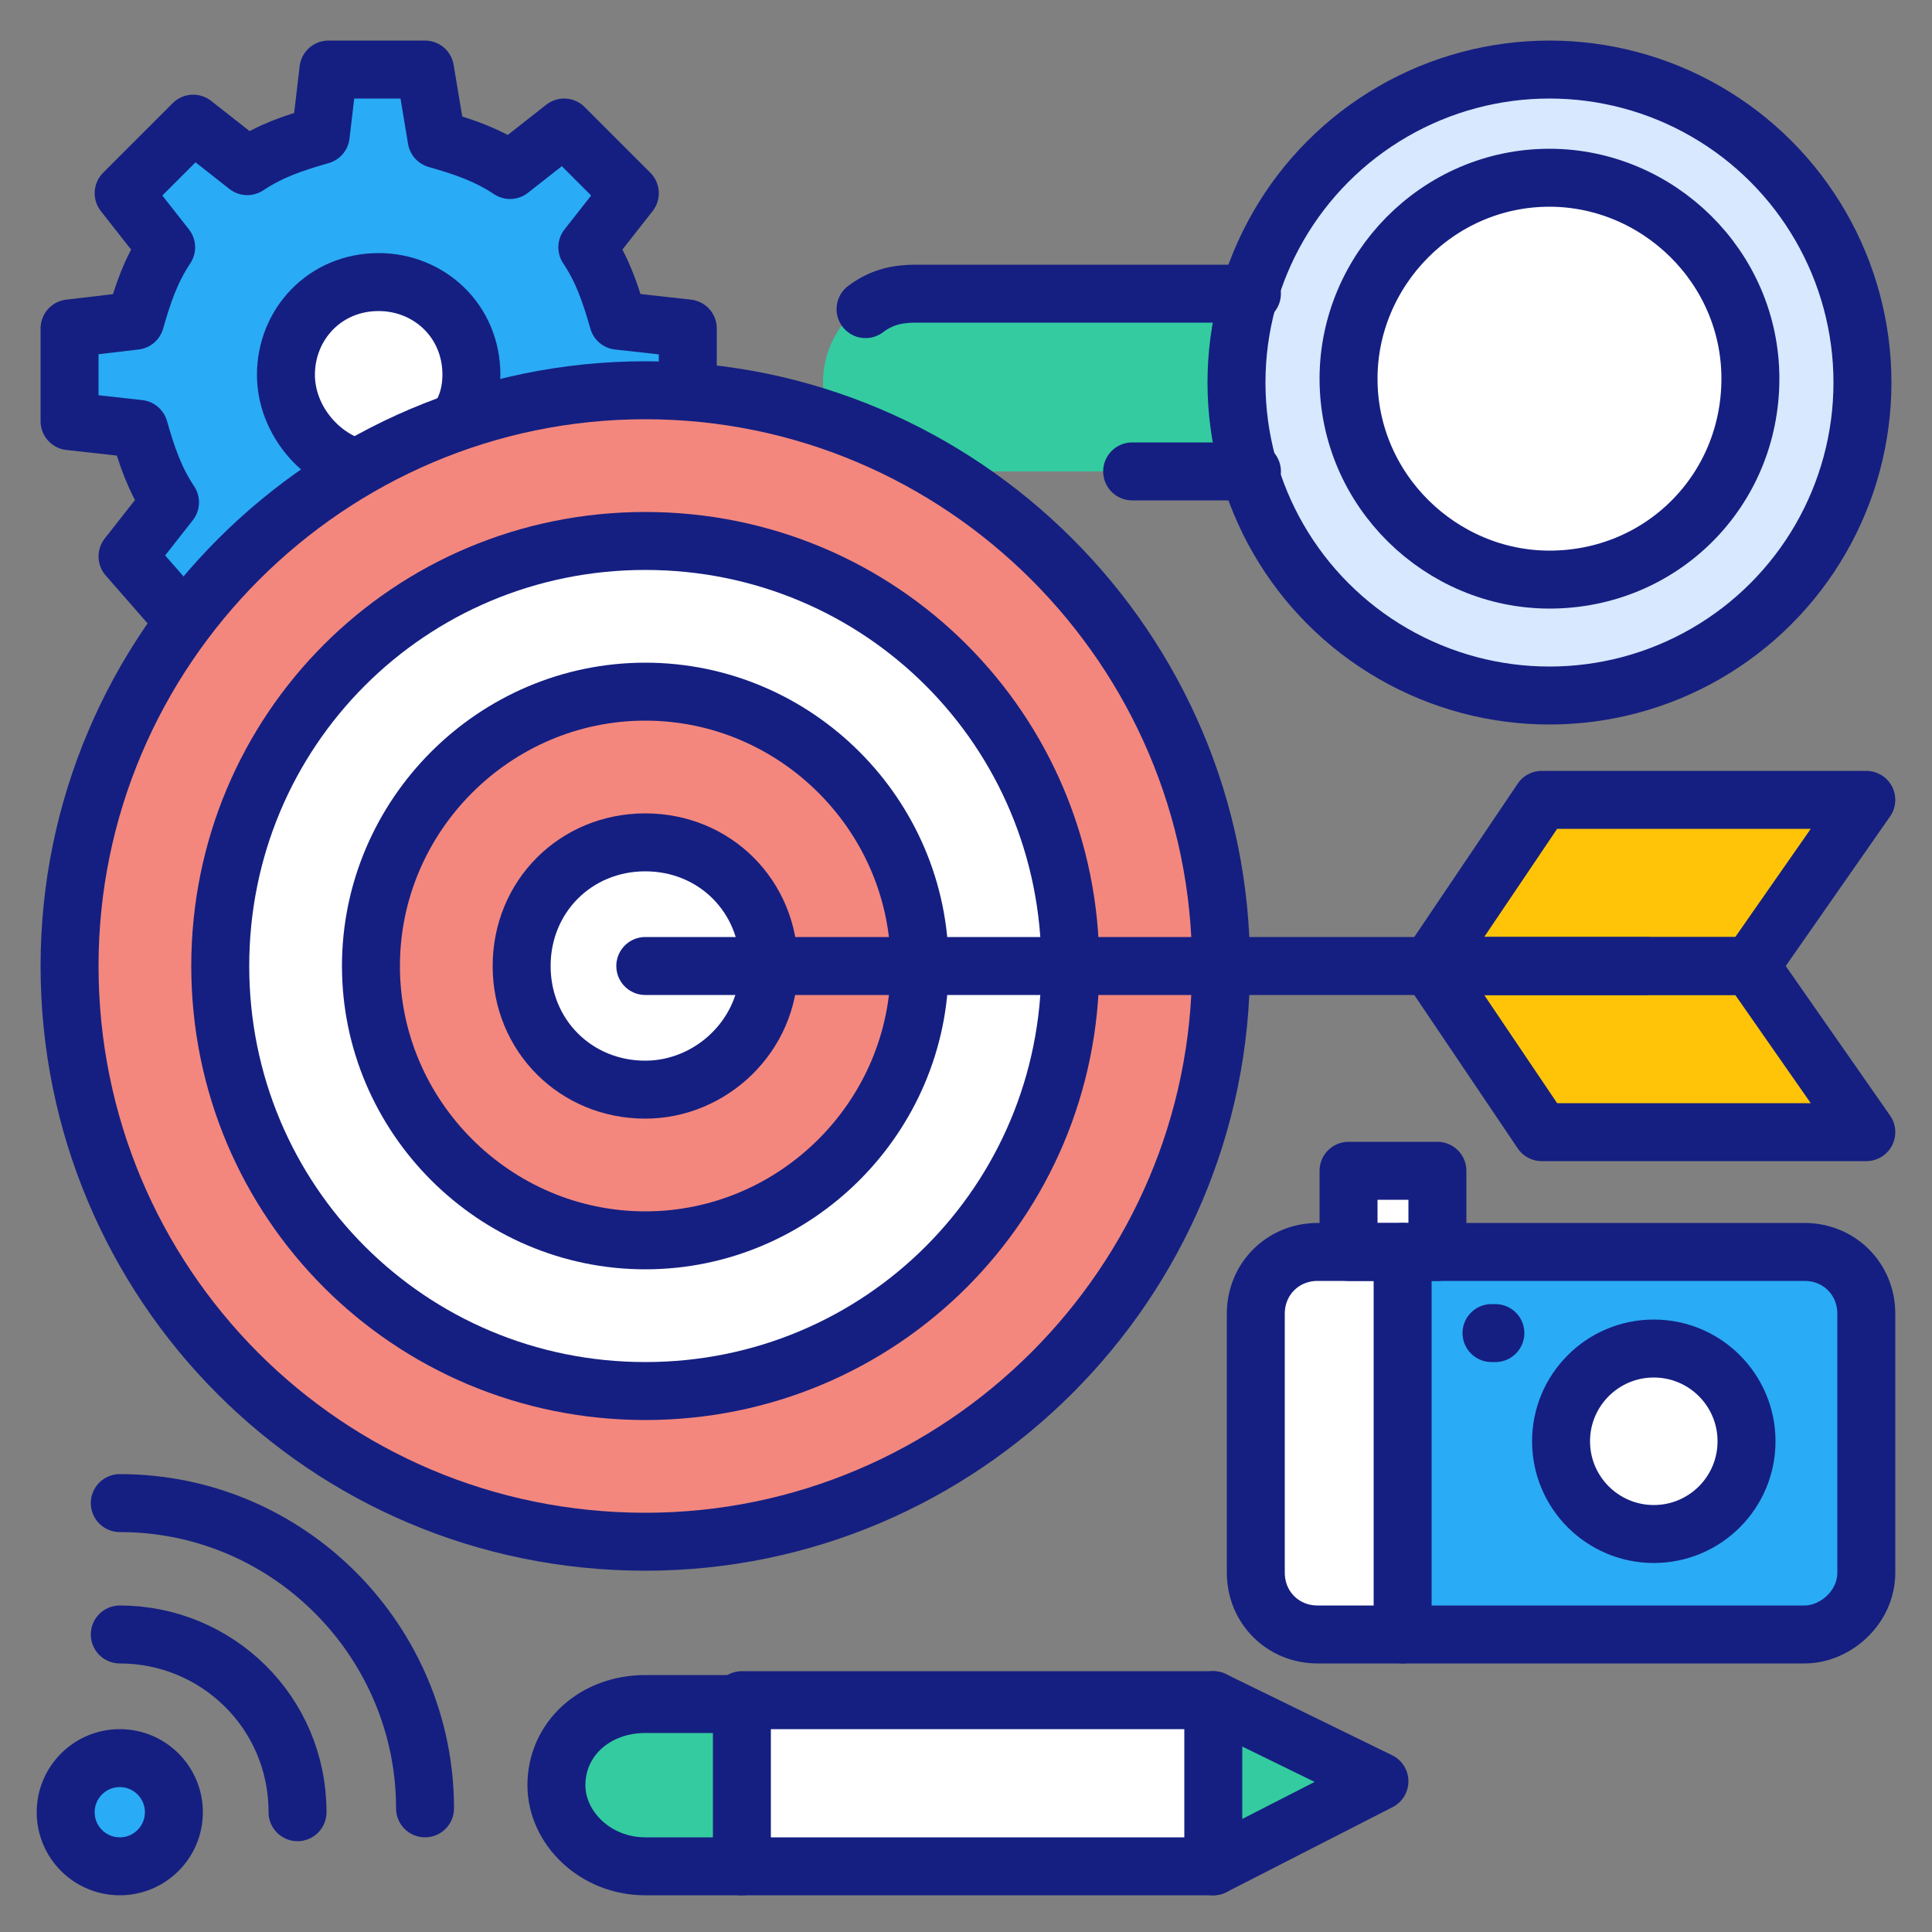<svg xmlns="http://www.w3.org/2000/svg" id="Layer_1" height="512" viewBox="0 0 50 50" width="512"><rect x="0" y="0" width="50" height="50" fill="#808080" stroke="none"/><g><g><circle cx="3.1" cy="46.9" fill="#2aabf5" r="1.4"></circle><g><g><g><path d="m19.2 48.3h-2.5c-1.3 0-2.3-1-2.3-2.1 0-1.2 1-2.1 2.3-2.1h2.5" fill="#34cba0"></path><path d="m31.4 44 4.3 2.1-4.3 2.2" fill="#34cba0"></path><path d="m19.2 44h12.2v4.3h-12.2z" fill="#fff"></path></g></g></g><path d="m34.9 30.3h2.3v2.1h-2.3z" fill="#fff"></path><path d="m46.7 42.3h-12.6c-.9 0-1.6-.7-1.6-1.6v-6.7c0-.9.7-1.6 1.6-1.6h12.6c.9 0 1.6.7 1.6 1.6v6.7c0 .9-.8 1.6-1.6 1.6z" fill="#2aabf5"></path><path d="m36.2 32.4h-2.2c-.9 0-1.6.7-1.6 1.6v6.7c0 .9.7 1.6 1.6 1.6h2.2z" fill="#fff"></path><circle cx="42.8" cy="37.3" fill="#fff" r="2.4"></circle><path d="m34.9 30.3h2.3v2.1h-2.3z" fill="#fff"></path><path d="m39.9 20.7h8.4l-3 4.3h-8.3z" fill="#ffc408"></path><path d="m37 25h8.3l3 4.3h-8.4z" fill="#ffc408"></path><circle cx="40.1" cy="9.9" fill="#d7e8ff" r="8.1"></circle><path d="m40.1 15c-2.8 0-5.2-2.3-5.2-5.2 0-2.8 2.3-5.2 5.2-5.2 2.8 0 5.2 2.3 5.2 5.2s-2.3 5.2-5.2 5.2z" fill="#fff"></path><path d="m21.3 9.9c0 1.3 1 2.3 2.3 2.3h8.8v-4.7h-8.8c-1.3 0-2.3 1.1-2.3 2.4z" fill="#34cba0"></path><g><g><g><path d="m15.8 11.2 1.7-.3v-2.4l-1.7-.3c-.2-.7-.4-1.3-.8-1.9l1.1-1.4-1.7-1.7-1.4 1.1c-.6-.4-1.2-.6-1.9-.8l-.3-1.7h-2.4l-.3 1.7c-.6.2-1.3.4-1.9.8l-1.4-1.1-1.7 1.7 1.1 1.4c-.4.7-.7 1.3-.8 2l-1.8.2v2.4l1.8.2c.2.7.4 1.3.8 1.9l-1.1 1.4 1.7 1.7 1.4-1.1c.6.4 1.2.6 1.9.8l.2 1.8h2.4l.3-1.7c.7-.1 1.3-.4 1.9-.8l1.4 1.1 1.7-1.7-1-1.4c.4-.6.6-1.3.8-1.9z" fill="#2aabf5"></path><circle cx="9.6" cy="9.7" fill="#fff" r="2.4"></circle></g></g></g><g><path d="m16.7 39.9c-8.3 0-14.9-6.7-14.9-14.9s6.7-14.9 14.9-14.9 14.9 6.7 14.9 14.9-6.7 14.9-14.9 14.9z" fill="#f3877e"></path><path d="m16.7 36c-6.1 0-11-4.9-11-11s4.9-11 11-11 11 4.9 11 11-4.9 11-11 11z" fill="#fff"></path><path d="m16.7 32.1c-3.9 0-7.1-3.2-7.1-7.1s3.2-7.1 7.1-7.1 7.1 3.2 7.1 7.1-3.2 7.1-7.1 7.1z" fill="#f3877e"></path><path d="m16.7 28.2c-1.8 0-3.2-1.4-3.2-3.2s1.4-3.2 3.2-3.2 3.2 1.4 3.2 3.2-1.5 3.2-3.2 3.2z" fill="#fff"></path></g><g style="fill:none;stroke:#151f81;stroke-linecap:round;stroke-linejoin:round;stroke-miterlimit:10;stroke-width:1.5"><path d="m16.7 39.9c-8.3 0-14.9-6.7-14.9-14.9s6.7-14.9 14.9-14.9 14.9 6.7 14.9 14.9-6.7 14.9-14.9 14.9z"></path><path d="m16.7 36c-6.1 0-11-4.9-11-11s4.9-11 11-11 11 4.9 11 11-4.9 11-11 11z"></path><path d="m16.7 32.1c-3.9 0-7.1-3.2-7.1-7.1s3.2-7.1 7.1-7.1 7.1 3.2 7.1 7.1-3.2 7.1-7.1 7.1z"></path><path d="m16.7 28.2c-1.8 0-3.2-1.4-3.2-3.2s1.4-3.2 3.2-3.2 3.2 1.4 3.2 3.2-1.5 3.2-3.2 3.2z"></path></g><path d="m16.7 25h25.9" style="fill:none;stroke:#151f81;stroke-linecap:round;stroke-linejoin:round;stroke-miterlimit:10;stroke-width:1.5"></path><path d="m39.9 20.7h8.4l-3 4.3h-8.3z" style="fill:none;stroke:#151f81;stroke-linecap:round;stroke-linejoin:round;stroke-miterlimit:10;stroke-width:1.5"></path><path d="m37 25h8.3l3 4.3h-8.4z" style="fill:none;stroke:#151f81;stroke-linecap:round;stroke-linejoin:round;stroke-miterlimit:10;stroke-width:1.5"></path><g><g><g style="fill:none;stroke:#151f81;stroke-linecap:round;stroke-linejoin:round;stroke-miterlimit:10;stroke-width:1.5"><path d="m19.2 48.3h-2.5c-1.3 0-2.3-1-2.3-2.1 0-1.2 1-2.1 2.3-2.1h2.5"></path><path d="m31.4 44 4.3 2.1-4.3 2.2"></path><path d="m19.2 44h12.2v4.3h-12.2z"></path></g></g></g><g style="fill:none;stroke:#151f81;stroke-linecap:round;stroke-linejoin:round;stroke-miterlimit:10;stroke-width:1.5"><path d="m3.1 38.9c4.4 0 7.9 3.6 7.9 7.9"></path><path d="m3.1 42.3c2.5 0 4.6 2 4.6 4.6"></path><circle cx="3.1" cy="46.9" r="1.4"></circle><path d="m46.7 42.3h-12.6c-.9 0-1.6-.7-1.6-1.6v-6.7c0-.9.7-1.6 1.6-1.6h12.6c.9 0 1.6.7 1.6 1.6v6.7c0 .9-.8 1.6-1.6 1.6z"></path><circle cx="42.8" cy="37.3" r="2.4"></circle><path d="m36.3 32.4v9.9"></path><path d="m34.9 30.3h2.3v2.1h-2.3z"></path><path d="m38.6 34.5h.1"></path><path d="m11.9 10.8c.2-.3.3-.7.3-1.1 0-1.4-1.1-2.4-2.4-2.4-1.4 0-2.4 1.1-2.4 2.4 0 1.1.8 2.1 1.8 2.4"></path><path d="m17.8 10.1v-1.6l-1.8-.2c-.2-.7-.4-1.3-.8-1.9l1.1-1.4-1.7-1.7-1.4 1.1c-.6-.4-1.2-.6-1.9-.8l-.3-1.8h-2.5l-.2 1.7c-.7.2-1.3.4-1.9.8l-1.4-1.1-1.8 1.8 1.1 1.4c-.4.6-.6 1.2-.8 1.9l-1.7.2v2.4l1.8.2c.2.7.4 1.3.8 1.9l-1.1 1.4 1.4 1.6"></path><g><path d="m22.4 8c.4-.3.8-.4 1.3-.4h8.7"></path><path d="m32.4 12.2h-3.1"></path></g><circle cx="40.1" cy="9.9" r="8.1"></circle><path d="m40.1 15c-2.8 0-5.2-2.3-5.2-5.2 0-2.8 2.3-5.2 5.2-5.2 2.8 0 5.2 2.3 5.2 5.2s-2.3 5.2-5.2 5.2z"></path></g></g></g></svg>